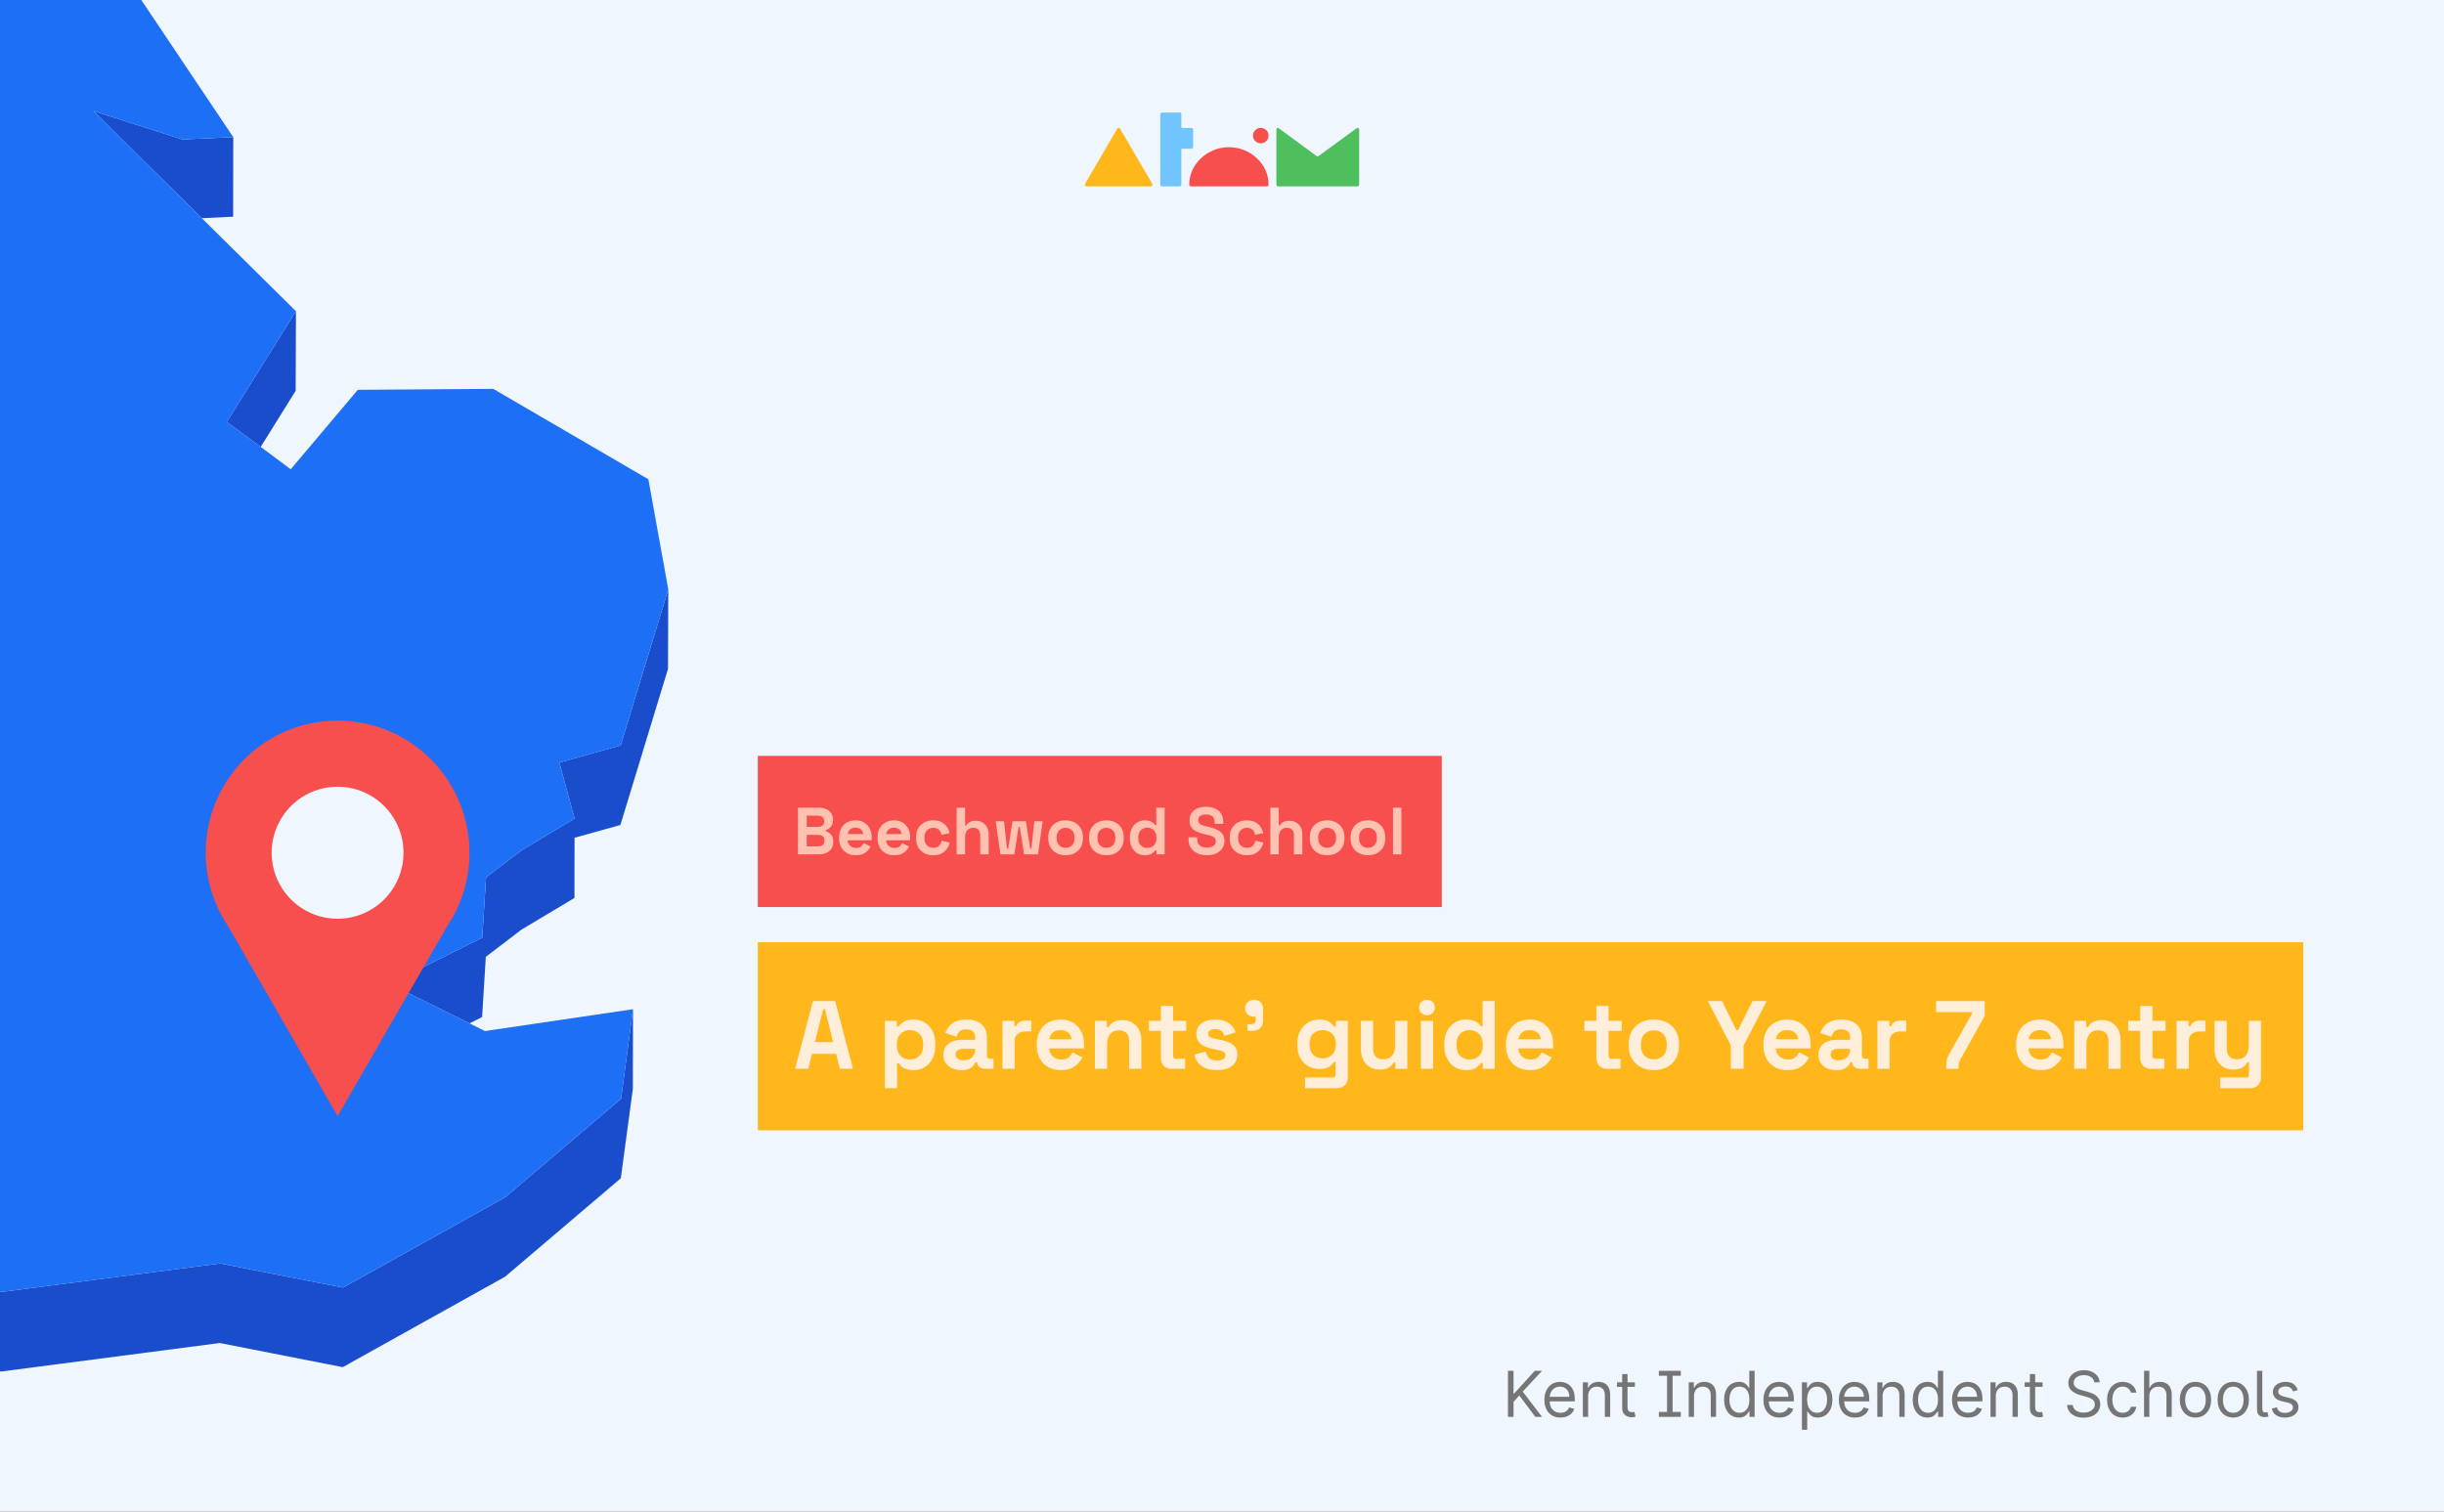 <?xml version="1.0" encoding="utf-8"?>
<svg xmlns="http://www.w3.org/2000/svg" fill="none" height="860" viewBox="0 0 1390 860" width="1390">
<rect x="0" y="0" width="1390" height="860" fill="#333333" stroke="none"/>
<g clip-path="url(#clip0_1325_1630)">
<path d="M1390 0H0V860H1390V0Z" fill="#F0F6FE"/>
<path d="M114.794 124.127L132.583 123.268L132.661 78.004L103.792 79.33L53.156 63.176L103.714 113.201L114.794 124.127Z" fill="#194DCC"/>
<path d="M148.263 254.223L168.159 222.303L168.315 177.039L128.992 240.019L148.263 254.223Z" fill="#194DCC"/>
<path d="M352.999 424.044L318.123 433.8L326.783 465.641L296.823 483.591L276.459 499.043L274.274 533.382L221.531 559.682L267.018 582.159L274.196 578.569L276.303 544.308L296.667 528.777L326.705 510.828L326.783 476.567L352.843 469.309L379.917 380.497L380.072 335.232L352.999 424.044Z" fill="#194DCC"/>
<path d="M287.378 681.04L195.078 732.47L125.17 718.734L1.27 734.889L-44.451 736.372L-102.109 754.556L-118.806 783.041L-187.309 795.294L-212.667 777.734L-340.233 784.446L-353.107 841.339L-396.175 871.151L-528.735 857.806L-577.889 887.774L-586.082 917.351L-601.53 938.741L-625.873 909.311L-677.524 916.811L-677.68 961.991L-625.951 954.581L-601.686 984.001L-586.238 962.621L-577.967 932.961L-528.813 903.071L-396.331 916.421L-353.185 886.604L-340.389 829.711L-212.823 822.999L-187.387 840.559L-118.884 828.306L-102.187 799.821L-44.607 781.637L1.114 780.154L125.014 763.999L194.922 777.734L287.222 726.304L353.073 670.27L359.939 619.386L360.017 574.121L353.229 625.005L287.378 681.04Z" fill="#194DCC"/>
<path d="M274.269 533.382L276.454 499.043L296.818 483.591L326.778 465.641L318.118 433.8L352.994 424.044L380.068 335.232L368.754 272.642L280.511 221.212L203.503 221.758L165.35 266.945L148.263 254.224L128.992 240.02L168.315 177.04L114.792 124.127L103.712 113.201L53.154 63.176L103.791 79.33L132.659 78.004L3.766 -114.215L-63.88 -137.004L-122.708 -300.893L-126.688 -344.675L-264.709 -456.042L-289.754 -448.159L-321.509 -438.17L-337.972 -433.019L-368.089 -443.477L-321.431 -480.469L-256.595 -506.847L-283.825 -531.197L-302.628 -547.898L-202.603 -698.754L-194.489 -743.707L-163.436 -779.372L-222.733 -832.207L-385.176 -824.013L-429.024 -801.848L-475.213 -778.514L-423.953 -854.449L-428.634 -857.961L-454.225 -876.769L-340.703 -993.287L-344.448 -1014.59L-336.178 -1043L-378.31 -1042.69L-511.572 -992.194L-523.821 -1024.04L-548.866 -991.96L-563.535 -1029.66L-583.977 -1023.65L-622.832 -892.144L-594.9 -856.868L-622.91 -856.712L-651.466 -856.478L-674.795 -745.268L-651.7 -714.675L-657.318 -676.746L-663.169 -637.725L-726.679 -603.074L-720.282 -547.586L-724.651 -538.845L-744 -500.136L-722.31 -491.941L-606.291 -594.411L-601.375 -579.037L-606.369 -570.998L-635.939 -523.08L-654.899 -492.41L-647.409 -453.466L-650.998 -425.917L-669.099 -284.27L-648.657 -284.426L-621.739 -395.715L-608.554 -401.724L-573.522 -379.482L-521.247 -317.204L-538.333 -292.152L-568.918 -247.122L-575.784 -195.067L-598.723 -194.911L-556.591 -124.283L-544.029 -131.385L-539.504 -169.313L-489.882 -131.775L-456.41 -161.587L-387.906 -180.942L-324.318 -204.979L-360.442 -146.135L-386.19 -104.148L-352.016 -40.543L-333.759 -7.531L-285.541 2.771L-310.508 41.948L-309.962 119.912L-298.961 147.071L-310.118 152.3L-310.196 152.378L-319.325 156.671L-311.991 181.41L-319.403 180.942L-395.084 176.103L-445.487 196.55L-492.69 156.593L-524.992 179.303L-471.78 225.036L-496.67 248.995L-538.724 289.343L-506.266 296.211L-447.359 267.413L-426.293 351.231L-435.188 361.532L-505.252 442.775L-613.079 492.02L-587.644 520.115L-606.837 535.645L-600.751 545.089L-570.479 563.819L-529.673 552.893L-478.022 531.275L-389.779 579.115L-333.057 611.815L-223.903 548.522L-280.001 617.356L-282.03 627.423L-287.023 652.943L-326.347 653.177H-333.135L-339.845 653.256L-362.783 653.412L-465.07 668.24L-479.192 708.588L-536.461 779.919L-587.8 840.558L-657.318 884.73L-677.525 916.81L-625.875 909.31L-601.532 938.74L-586.083 917.35L-577.891 887.773L-528.737 857.805L-396.177 871.151L-353.108 841.338L-340.235 784.445L-212.668 777.734L-187.311 795.293L-118.807 783.04L-102.11 754.555L-44.452 736.371L1.269 734.888L125.169 718.733L195.077 732.469L287.377 681.039L353.228 625.004L360.016 574.12L275.83 586.529L267.013 582.159L221.526 559.682L274.269 533.382Z" fill="#1D6FF5"/>
<path d="M267.003 485.114C267.017 473.37 264.28 461.787 259.013 451.294C253.746 440.801 246.095 431.691 236.675 424.695C227.255 417.699 216.328 413.013 204.772 411.013C193.215 409.012 181.352 409.753 170.133 413.176C158.915 416.598 148.654 422.608 140.174 430.721C131.695 438.834 125.234 448.825 121.309 459.892C117.385 470.959 116.106 482.793 117.576 494.445C119.046 506.096 123.224 517.24 129.774 526.982L160.903 580.953L192.013 634.943L223.142 580.953L254.233 527.058C262.582 514.67 267.03 500.06 267.003 485.114Z" fill="#F74E4E"/>
<path d="M191.995 522.643C212.703 522.643 229.491 505.832 229.491 485.095C229.491 464.358 212.703 447.548 191.995 447.548C171.287 447.548 154.5 464.358 154.5 485.095C154.5 505.832 171.287 522.643 191.995 522.643Z" fill="#F0F6FE"/>
<path d="M721.495 105.047C721.49 105.304 721.382 105.548 721.195 105.726C721.008 105.904 720.757 106.003 720.497 106H677.363C677.101 106 676.85 105.897 676.664 105.715C676.479 105.532 676.375 105.284 676.375 105.026C676.375 93.249 686.797 83.731 698.935 83.731C711.073 83.731 721.495 93.196 721.495 104.972V105.047Z" fill="#F74E4E"/>
<path d="M717.042 81.515C719.494 81.515 721.482 79.555 721.482 77.136C721.482 74.718 719.494 72.758 717.042 72.758C714.59 72.758 712.602 74.718 712.602 77.136C712.602 79.555 714.59 81.515 717.042 81.515Z" fill="#F74E4E"/>
<path d="M655.454 105.015C655.454 105.276 655.349 105.527 655.162 105.712C654.975 105.896 654.721 106 654.456 106H617.999C617.734 106 617.48 105.896 617.293 105.712C617.105 105.527 617 105.276 617 105.015C617.007 104.821 617.067 104.632 617.174 104.469L635.391 73.197C635.488 73.066 635.613 72.959 635.758 72.882C635.903 72.806 636.063 72.764 636.227 72.758C636.391 72.759 636.551 72.799 636.695 72.876C636.839 72.952 636.962 73.062 637.052 73.197L655.281 104.469C655.393 104.63 655.453 104.82 655.454 105.015Z" fill="#FFB71B"/>
<path d="M772.091 72.758C771.909 72.759 771.734 72.819 771.591 72.929L749.878 88.795C749.731 88.904 749.551 88.961 749.367 88.956C749.204 88.959 749.044 88.91 748.911 88.817H748.846L727.317 72.982C727.178 72.882 727.012 72.826 726.84 72.822C726.588 72.836 726.352 72.947 726.184 73.131C726.015 73.316 725.927 73.559 725.939 73.807V105.026C725.933 105.148 725.951 105.27 725.994 105.386C726.036 105.501 726.101 105.607 726.184 105.697C726.268 105.788 726.369 105.861 726.481 105.913C726.594 105.965 726.716 105.995 726.84 106H772.091C772.342 105.989 772.579 105.88 772.75 105.698C772.92 105.515 773.011 105.274 773.002 105.026V73.743C773.011 73.493 772.921 73.251 772.75 73.067C772.58 72.882 772.343 72.772 772.091 72.758Z" fill="#4FBF5E"/>
<path d="M677.594 72.811H672.372C672.241 72.808 672.117 72.755 672.026 72.663C671.934 72.571 671.883 72.448 671.883 72.319V64.985C671.883 64.855 671.857 64.726 671.806 64.606C671.755 64.486 671.681 64.376 671.587 64.285C671.493 64.193 671.382 64.121 671.259 64.072C671.137 64.023 671.006 63.999 670.874 64H660.896C660.631 64 660.377 64.104 660.19 64.289C660.003 64.473 659.898 64.724 659.898 64.985V105.026C659.9 105.285 660.007 105.533 660.194 105.715C660.381 105.898 660.633 106 660.896 106H670.874C671.137 106 671.389 105.898 671.576 105.715C671.763 105.533 671.87 105.285 671.872 105.026V85.112C671.871 85.048 671.883 84.985 671.907 84.925C671.93 84.865 671.966 84.811 672.012 84.765C672.057 84.719 672.112 84.683 672.172 84.658C672.232 84.633 672.296 84.62 672.361 84.62H677.594C677.859 84.62 678.113 84.516 678.3 84.332C678.488 84.147 678.593 83.896 678.593 83.635V73.796C678.593 73.535 678.488 73.284 678.3 73.1C678.113 72.915 677.859 72.811 677.594 72.811Z" fill="#71C5FF"/>
<path d="M857.635 806V779.818H860.806V792.807H861.113L872.874 779.818H877.016L866.022 791.631L877.016 806H873.181L864.078 793.83L860.806 797.511V806H857.635ZM887.502 806.409C885.61 806.409 883.978 805.991 882.606 805.156C881.242 804.312 880.19 803.136 879.448 801.628C878.715 800.111 878.349 798.347 878.349 796.335C878.349 794.324 878.715 792.551 879.448 791.017C880.19 789.474 881.221 788.273 882.542 787.412C883.871 786.543 885.423 786.108 887.195 786.108C888.218 786.108 889.228 786.278 890.225 786.619C891.222 786.96 892.13 787.514 892.948 788.281C893.766 789.04 894.418 790.045 894.904 791.298C895.39 792.551 895.633 794.094 895.633 795.926V797.205H880.496V794.597H892.565C892.565 793.489 892.343 792.5 891.9 791.631C891.465 790.761 890.843 790.075 890.033 789.572C889.232 789.07 888.286 788.818 887.195 788.818C885.994 788.818 884.954 789.116 884.076 789.713C883.207 790.301 882.538 791.068 882.069 792.014C881.6 792.96 881.366 793.974 881.366 795.057V796.795C881.366 798.278 881.621 799.536 882.133 800.567C882.653 801.589 883.373 802.369 884.293 802.906C885.214 803.435 886.283 803.699 887.502 803.699C888.295 803.699 889.011 803.588 889.65 803.366C890.298 803.136 890.856 802.795 891.325 802.344C891.793 801.884 892.156 801.312 892.411 800.631L895.326 801.449C895.019 802.438 894.504 803.307 893.779 804.057C893.055 804.798 892.16 805.378 891.094 805.795C890.029 806.205 888.832 806.409 887.502 806.409ZM903.239 794.188V806H900.222V786.364H903.137V789.432H903.393C903.853 788.435 904.552 787.634 905.489 787.028C906.427 786.415 907.637 786.108 909.12 786.108C910.45 786.108 911.613 786.381 912.61 786.926C913.607 787.463 914.383 788.281 914.937 789.381C915.491 790.472 915.768 791.852 915.768 793.523V806H912.751V793.727C912.751 792.185 912.35 790.983 911.549 790.122C910.748 789.253 909.648 788.818 908.251 788.818C907.288 788.818 906.427 789.027 905.668 789.445C904.918 789.862 904.326 790.472 903.891 791.273C903.457 792.074 903.239 793.045 903.239 794.188ZM929.821 786.364V788.92H919.645V786.364H929.821ZM922.61 781.659H925.627V800.375C925.627 801.227 925.751 801.866 925.998 802.293C926.254 802.71 926.578 802.991 926.97 803.136C927.37 803.273 927.792 803.341 928.235 803.341C928.568 803.341 928.841 803.324 929.054 803.29C929.267 803.247 929.437 803.213 929.565 803.188L930.179 805.898C929.974 805.974 929.689 806.051 929.322 806.128C928.956 806.213 928.491 806.256 927.929 806.256C927.076 806.256 926.241 806.072 925.423 805.706C924.613 805.339 923.94 804.781 923.403 804.031C922.875 803.281 922.61 802.335 922.61 801.193V781.659ZM943.461 782.631V779.818H955.939V782.631H943.461ZM943.461 806V803.188H955.939V806H943.461ZM951.285 779.818V806H948.115V779.818H951.285ZM963.462 794.188V806H960.445V786.364H963.36V789.432H963.615C964.076 788.435 964.775 787.634 965.712 787.028C966.65 786.415 967.86 786.108 969.343 786.108C970.672 786.108 971.836 786.381 972.833 786.926C973.83 787.463 974.605 788.281 975.159 789.381C975.713 790.472 975.99 791.852 975.99 793.523V806H972.973V793.727C972.973 792.185 972.573 790.983 971.772 790.122C970.971 789.253 969.871 788.818 968.473 788.818C967.51 788.818 966.65 789.027 965.891 789.445C965.141 789.862 964.549 790.472 964.114 791.273C963.679 792.074 963.462 793.045 963.462 794.188ZM988.918 806.409C987.282 806.409 985.837 805.996 984.585 805.169C983.332 804.334 982.352 803.158 981.644 801.641C980.937 800.115 980.583 798.312 980.583 796.233C980.583 794.17 980.937 792.381 981.644 790.864C982.352 789.347 983.336 788.175 984.597 787.348C985.859 786.521 987.316 786.108 988.969 786.108C990.248 786.108 991.258 786.321 991.999 786.747C992.749 787.165 993.32 787.642 993.712 788.179C994.113 788.707 994.424 789.142 994.646 789.483H994.901V779.818H997.918V806H995.004V802.983H994.646C994.424 803.341 994.109 803.793 993.7 804.338C993.29 804.875 992.707 805.357 991.948 805.783C991.19 806.2 990.18 806.409 988.918 806.409ZM989.327 803.699C990.538 803.699 991.56 803.384 992.396 802.753C993.231 802.114 993.866 801.232 994.3 800.107C994.735 798.973 994.952 797.665 994.952 796.182C994.952 794.716 994.739 793.433 994.313 792.334C993.887 791.226 993.256 790.365 992.421 789.751C991.586 789.129 990.555 788.818 989.327 788.818C988.049 788.818 986.984 789.146 986.131 789.803C985.288 790.45 984.653 791.332 984.227 792.449C983.809 793.557 983.6 794.801 983.6 796.182C983.6 797.58 983.813 798.849 984.239 799.991C984.674 801.125 985.313 802.028 986.157 802.702C987.009 803.366 988.066 803.699 989.327 803.699ZM1012.1 806.409C1010.2 806.409 1008.57 805.991 1007.2 805.156C1005.84 804.312 1004.78 803.136 1004.04 801.628C1003.31 800.111 1002.94 798.347 1002.94 796.335C1002.94 794.324 1003.31 792.551 1004.04 791.017C1004.78 789.474 1005.81 788.273 1007.14 787.412C1008.47 786.543 1010.02 786.108 1011.79 786.108C1012.81 786.108 1013.82 786.278 1014.82 786.619C1015.82 786.96 1016.72 787.514 1017.54 788.281C1018.36 789.04 1019.01 790.045 1019.5 791.298C1019.98 792.551 1020.23 794.094 1020.23 795.926V797.205H1005.09V794.597H1017.16C1017.16 793.489 1016.94 792.5 1016.49 791.631C1016.06 790.761 1015.44 790.075 1014.63 789.572C1013.83 789.07 1012.88 788.818 1011.79 788.818C1010.59 788.818 1009.55 789.116 1008.67 789.713C1007.8 790.301 1007.13 791.068 1006.66 792.014C1006.19 792.96 1005.96 793.974 1005.96 795.057V796.795C1005.96 798.278 1006.22 799.536 1006.73 800.567C1007.25 801.589 1007.97 802.369 1008.89 802.906C1009.81 803.435 1010.88 803.699 1012.1 803.699C1012.89 803.699 1013.6 803.588 1014.24 803.366C1014.89 803.136 1015.45 802.795 1015.92 802.344C1016.39 801.884 1016.75 801.312 1017 800.631L1019.92 801.449C1019.61 802.438 1019.1 803.307 1018.37 804.057C1017.65 804.798 1016.75 805.378 1015.69 805.795C1014.62 806.205 1013.43 806.409 1012.1 806.409ZM1024.82 813.364V786.364H1027.73V789.483H1028.09C1028.31 789.142 1028.62 788.707 1029.01 788.179C1029.41 787.642 1029.98 787.165 1030.72 786.747C1031.47 786.321 1032.49 786.108 1033.76 786.108C1035.42 786.108 1036.88 786.521 1038.14 787.348C1039.4 788.175 1040.38 789.347 1041.09 790.864C1041.8 792.381 1042.15 794.17 1042.15 796.233C1042.15 798.312 1041.8 800.115 1041.09 801.641C1040.38 803.158 1039.4 804.334 1038.15 805.169C1036.9 805.996 1035.45 806.409 1033.82 806.409C1032.55 806.409 1031.54 806.2 1030.79 805.783C1030.03 805.357 1029.44 804.875 1029.03 804.338C1028.63 803.793 1028.31 803.341 1028.09 802.983H1027.83V813.364H1024.82ZM1027.78 796.182C1027.78 797.665 1028 798.973 1028.43 800.107C1028.87 801.232 1029.5 802.114 1030.34 802.753C1031.17 803.384 1032.2 803.699 1033.41 803.699C1034.67 803.699 1035.72 803.366 1036.56 802.702C1037.42 802.028 1038.06 801.125 1038.48 799.991C1038.92 798.849 1039.13 797.58 1039.13 796.182C1039.13 794.801 1038.92 793.557 1038.5 792.449C1038.08 791.332 1037.44 790.45 1036.59 789.803C1035.75 789.146 1034.69 788.818 1033.41 788.818C1032.18 788.818 1031.15 789.129 1030.31 789.751C1029.48 790.365 1028.85 791.226 1028.42 792.334C1028 793.433 1027.78 794.716 1027.78 796.182ZM1054.99 806.409C1053.09 806.409 1051.46 805.991 1050.09 805.156C1048.73 804.312 1047.67 803.136 1046.93 801.628C1046.2 800.111 1045.83 798.347 1045.83 796.335C1045.83 794.324 1046.2 792.551 1046.93 791.017C1047.67 789.474 1048.71 788.273 1050.03 787.412C1051.36 786.543 1052.91 786.108 1054.68 786.108C1055.7 786.108 1056.71 786.278 1057.71 786.619C1058.71 786.96 1059.61 787.514 1060.43 788.281C1061.25 789.04 1061.9 790.045 1062.39 791.298C1062.87 792.551 1063.12 794.094 1063.12 795.926V797.205H1047.98V794.597H1060.05C1060.05 793.489 1059.83 792.5 1059.38 791.631C1058.95 790.761 1058.33 790.075 1057.52 789.572C1056.72 789.07 1055.77 788.818 1054.68 788.818C1053.48 788.818 1052.44 789.116 1051.56 789.713C1050.69 790.301 1050.02 791.068 1049.55 792.014C1049.08 792.96 1048.85 793.974 1048.85 795.057V796.795C1048.85 798.278 1049.11 799.536 1049.62 800.567C1050.14 801.589 1050.86 802.369 1051.78 802.906C1052.7 803.435 1053.77 803.699 1054.99 803.699C1055.78 803.699 1056.5 803.588 1057.13 803.366C1057.78 803.136 1058.34 802.795 1058.81 802.344C1059.28 801.884 1059.64 801.312 1059.9 800.631L1062.81 801.449C1062.5 802.438 1061.99 803.307 1061.26 804.057C1060.54 804.798 1059.64 805.378 1058.58 805.795C1057.51 806.205 1056.32 806.409 1054.99 806.409ZM1070.72 794.188V806H1067.71V786.364H1070.62V789.432H1070.88C1071.34 788.435 1072.04 787.634 1072.97 787.028C1073.91 786.415 1075.12 786.108 1076.6 786.108C1077.93 786.108 1079.1 786.381 1080.09 786.926C1081.09 787.463 1081.87 788.281 1082.42 789.381C1082.98 790.472 1083.25 791.852 1083.25 793.523V806H1080.24V793.727C1080.24 792.185 1079.83 790.983 1079.03 790.122C1078.23 789.253 1077.13 788.818 1075.74 788.818C1074.77 788.818 1073.91 789.027 1073.15 789.445C1072.4 789.862 1071.81 790.472 1071.38 791.273C1070.94 792.074 1070.72 793.045 1070.72 794.188ZM1096.18 806.409C1094.54 806.409 1093.1 805.996 1091.85 805.169C1090.59 804.334 1089.61 803.158 1088.91 801.641C1088.2 800.115 1087.84 798.312 1087.84 796.233C1087.84 794.17 1088.2 792.381 1088.91 790.864C1089.61 789.347 1090.6 788.175 1091.86 787.348C1093.12 786.521 1094.58 786.108 1096.23 786.108C1097.51 786.108 1098.52 786.321 1099.26 786.747C1100.01 787.165 1100.58 787.642 1100.97 788.179C1101.37 788.707 1101.69 789.142 1101.91 789.483H1102.16V779.818H1105.18V806H1102.27V802.983H1101.91C1101.69 803.341 1101.37 803.793 1100.96 804.338C1100.55 804.875 1099.97 805.357 1099.21 805.783C1098.45 806.2 1097.44 806.409 1096.18 806.409ZM1096.59 803.699C1097.8 803.699 1098.82 803.384 1099.66 802.753C1100.49 802.114 1101.13 801.232 1101.56 800.107C1102 798.973 1102.21 797.665 1102.21 796.182C1102.21 794.716 1102 793.433 1101.57 792.334C1101.15 791.226 1100.52 790.365 1099.68 789.751C1098.85 789.129 1097.82 788.818 1096.59 788.818C1095.31 788.818 1094.25 789.146 1093.39 789.803C1092.55 790.45 1091.91 791.332 1091.49 792.449C1091.07 793.557 1090.86 794.801 1090.86 796.182C1090.86 797.58 1091.07 798.849 1091.5 799.991C1091.94 801.125 1092.57 802.028 1093.42 802.702C1094.27 803.366 1095.33 803.699 1096.59 803.699ZM1119.36 806.409C1117.47 806.409 1115.83 805.991 1114.46 805.156C1113.1 804.312 1112.05 803.136 1111.3 801.628C1110.57 800.111 1110.2 798.347 1110.2 796.335C1110.2 794.324 1110.57 792.551 1111.3 791.017C1112.05 789.474 1113.08 788.273 1114.4 787.412C1115.73 786.543 1117.28 786.108 1119.05 786.108C1120.07 786.108 1121.08 786.278 1122.08 786.619C1123.08 786.96 1123.99 787.514 1124.8 788.281C1125.62 789.04 1126.27 790.045 1126.76 791.298C1127.25 792.551 1127.49 794.094 1127.49 795.926V797.205H1112.35V794.597H1124.42C1124.42 793.489 1124.2 792.5 1123.76 791.631C1123.32 790.761 1122.7 790.075 1121.89 789.572C1121.09 789.07 1120.14 788.818 1119.05 788.818C1117.85 788.818 1116.81 789.116 1115.93 789.713C1115.06 790.301 1114.39 791.068 1113.92 792.014C1113.46 792.96 1113.22 793.974 1113.22 795.057V796.795C1113.22 798.278 1113.48 799.536 1113.99 800.567C1114.51 801.589 1115.23 802.369 1116.15 802.906C1117.07 803.435 1118.14 803.699 1119.36 803.699C1120.15 803.699 1120.87 803.588 1121.51 803.366C1122.15 803.136 1122.71 802.795 1123.18 802.344C1123.65 801.884 1124.01 801.312 1124.27 800.631L1127.18 801.449C1126.87 802.438 1126.36 803.307 1125.63 804.057C1124.91 804.798 1124.02 805.378 1122.95 805.795C1121.88 806.205 1120.69 806.409 1119.36 806.409ZM1135.09 794.188V806H1132.08V786.364H1134.99V789.432H1135.25C1135.71 788.435 1136.41 787.634 1137.34 787.028C1138.28 786.415 1139.49 786.108 1140.98 786.108C1142.31 786.108 1143.47 786.381 1144.47 786.926C1145.46 787.463 1146.24 788.281 1146.79 789.381C1147.35 790.472 1147.62 791.852 1147.62 793.523V806H1144.61V793.727C1144.61 792.185 1144.21 790.983 1143.4 790.122C1142.6 789.253 1141.5 788.818 1140.11 788.818C1139.14 788.818 1138.28 789.027 1137.52 789.445C1136.77 789.862 1136.18 790.472 1135.75 791.273C1135.31 792.074 1135.09 793.045 1135.09 794.188ZM1161.68 786.364V788.92H1151.5V786.364H1161.68ZM1154.47 781.659H1157.48V800.375C1157.48 801.227 1157.61 801.866 1157.85 802.293C1158.11 802.71 1158.43 802.991 1158.83 803.136C1159.23 803.273 1159.65 803.341 1160.09 803.341C1160.42 803.341 1160.7 803.324 1160.91 803.29C1161.12 803.247 1161.29 803.213 1161.42 803.188L1162.03 805.898C1161.83 805.974 1161.54 806.051 1161.18 806.128C1160.81 806.213 1160.35 806.256 1159.78 806.256C1158.93 806.256 1158.1 806.072 1157.28 805.706C1156.47 805.339 1155.8 804.781 1155.26 804.031C1154.73 803.281 1154.47 802.335 1154.47 801.193V781.659ZM1191.07 786.364C1190.91 785.068 1190.29 784.062 1189.2 783.347C1188.11 782.631 1186.77 782.273 1185.19 782.273C1184.03 782.273 1183.01 782.46 1182.14 782.835C1181.28 783.21 1180.61 783.726 1180.12 784.382C1179.65 785.038 1179.41 785.784 1179.41 786.619C1179.41 787.318 1179.57 787.919 1179.91 788.422C1180.25 788.916 1180.68 789.33 1181.21 789.662C1181.74 789.986 1182.29 790.254 1182.87 790.467C1183.45 790.672 1183.98 790.838 1184.47 790.966L1187.13 791.682C1187.81 791.861 1188.57 792.108 1189.4 792.423C1190.25 792.739 1191.05 793.169 1191.82 793.714C1192.6 794.251 1193.24 794.942 1193.74 795.786C1194.24 796.629 1194.49 797.665 1194.49 798.892C1194.49 800.307 1194.12 801.585 1193.38 802.727C1192.65 803.869 1191.57 804.777 1190.16 805.45C1188.75 806.124 1187.04 806.46 1185.03 806.46C1183.16 806.46 1181.53 806.158 1180.16 805.553C1178.8 804.947 1177.72 804.104 1176.94 803.021C1176.16 801.939 1175.73 800.682 1175.62 799.25H1178.9C1178.98 800.239 1179.31 801.057 1179.89 801.705C1180.48 802.344 1181.22 802.821 1182.12 803.136C1183.02 803.443 1183.99 803.597 1185.03 803.597C1186.24 803.597 1187.33 803.401 1188.29 803.009C1189.26 802.608 1190.02 802.054 1190.58 801.347C1191.14 800.631 1191.42 799.795 1191.42 798.841C1191.42 797.972 1191.18 797.264 1190.7 796.719C1190.21 796.173 1189.57 795.73 1188.78 795.389C1187.99 795.048 1187.13 794.75 1186.21 794.494L1182.99 793.574C1180.94 792.986 1179.32 792.146 1178.13 791.055C1176.94 789.964 1176.34 788.537 1176.34 786.773C1176.34 785.307 1176.74 784.028 1177.53 782.938C1178.33 781.838 1179.4 780.986 1180.75 780.381C1182.11 779.767 1183.62 779.46 1185.29 779.46C1186.98 779.46 1188.48 779.763 1189.79 780.368C1191.1 780.964 1192.14 781.783 1192.91 782.822C1193.68 783.862 1194.09 785.043 1194.13 786.364H1191.07ZM1207.27 806.409C1205.43 806.409 1203.85 805.974 1202.52 805.105C1201.19 804.236 1200.17 803.038 1199.45 801.513C1198.73 799.987 1198.38 798.244 1198.38 796.284C1198.38 794.29 1198.74 792.53 1199.48 791.004C1200.22 789.47 1201.25 788.273 1202.57 787.412C1203.9 786.543 1205.45 786.108 1207.22 786.108C1208.6 786.108 1209.85 786.364 1210.96 786.875C1212.06 787.386 1212.97 788.102 1213.68 789.023C1214.39 789.943 1214.82 791.017 1215 792.244H1211.98C1211.75 791.349 1211.24 790.557 1210.44 789.866C1209.66 789.168 1208.6 788.818 1207.27 788.818C1206.1 788.818 1205.07 789.125 1204.18 789.739C1203.3 790.344 1202.62 791.2 1202.12 792.308C1201.64 793.408 1201.39 794.699 1201.39 796.182C1201.39 797.699 1201.63 799.02 1202.11 800.145C1202.59 801.27 1203.28 802.143 1204.15 802.766C1205.04 803.388 1206.08 803.699 1207.27 803.699C1208.06 803.699 1208.77 803.562 1209.41 803.29C1210.05 803.017 1210.59 802.625 1211.03 802.114C1211.48 801.602 1211.79 800.989 1211.98 800.273H1215C1214.82 801.432 1214.4 802.476 1213.73 803.405C1213.06 804.325 1212.18 805.058 1211.08 805.604C1209.99 806.141 1208.72 806.409 1207.27 806.409ZM1222.42 794.188V806H1219.41V779.818H1222.42V789.432H1222.68C1223.14 788.418 1223.83 787.612 1224.75 787.016C1225.68 786.411 1226.91 786.108 1228.46 786.108C1229.8 786.108 1230.97 786.376 1231.97 786.913C1232.98 787.442 1233.76 788.256 1234.31 789.355C1234.87 790.446 1235.16 791.835 1235.16 793.523V806H1232.14V793.727C1232.14 792.168 1231.73 790.962 1230.92 790.109C1230.12 789.249 1229.01 788.818 1227.59 788.818C1226.6 788.818 1225.71 789.027 1224.93 789.445C1224.15 789.862 1223.54 790.472 1223.09 791.273C1222.64 792.074 1222.42 793.045 1222.42 794.188ZM1248.65 806.409C1246.88 806.409 1245.32 805.987 1243.99 805.143C1242.66 804.3 1241.62 803.119 1240.87 801.602C1240.13 800.085 1239.75 798.312 1239.75 796.284C1239.75 794.239 1240.13 792.453 1240.87 790.928C1241.62 789.402 1242.66 788.217 1243.99 787.374C1245.32 786.53 1246.88 786.108 1248.65 786.108C1250.43 786.108 1251.98 786.53 1253.31 787.374C1254.64 788.217 1255.68 789.402 1256.43 790.928C1257.18 792.453 1257.55 794.239 1257.55 796.284C1257.55 798.312 1257.18 800.085 1256.43 801.602C1255.68 803.119 1254.64 804.3 1253.31 805.143C1251.98 805.987 1250.43 806.409 1248.65 806.409ZM1248.65 803.699C1250 803.699 1251.11 803.354 1251.98 802.663C1252.85 801.973 1253.49 801.065 1253.91 799.94C1254.32 798.815 1254.53 797.597 1254.53 796.284C1254.53 794.972 1254.32 793.749 1253.91 792.615C1253.49 791.482 1252.85 790.565 1251.98 789.866C1251.11 789.168 1250 788.818 1248.65 788.818C1247.31 788.818 1246.2 789.168 1245.33 789.866C1244.46 790.565 1243.82 791.482 1243.4 792.615C1242.98 793.749 1242.77 794.972 1242.77 796.284C1242.77 797.597 1242.98 798.815 1243.4 799.94C1243.82 801.065 1244.46 801.973 1245.33 802.663C1246.2 803.354 1247.31 803.699 1248.65 803.699ZM1270.13 806.409C1268.36 806.409 1266.81 805.987 1265.47 805.143C1264.14 804.3 1263.1 803.119 1262.35 801.602C1261.61 800.085 1261.24 798.312 1261.24 796.284C1261.24 794.239 1261.61 792.453 1262.35 790.928C1263.1 789.402 1264.14 788.217 1265.47 787.374C1266.81 786.53 1268.36 786.108 1270.13 786.108C1271.91 786.108 1273.46 786.53 1274.79 787.374C1276.12 788.217 1277.16 789.402 1277.91 790.928C1278.66 792.453 1279.03 794.239 1279.03 796.284C1279.03 798.312 1278.66 800.085 1277.91 801.602C1277.16 803.119 1276.12 804.3 1274.79 805.143C1273.46 805.987 1271.91 806.409 1270.13 806.409ZM1270.13 803.699C1271.48 803.699 1272.59 803.354 1273.46 802.663C1274.33 801.973 1274.97 801.065 1275.39 799.94C1275.81 798.815 1276.01 797.597 1276.01 796.284C1276.01 794.972 1275.81 793.749 1275.39 792.615C1274.97 791.482 1274.33 790.565 1273.46 789.866C1272.59 789.168 1271.48 788.818 1270.13 788.818C1268.79 788.818 1267.68 789.168 1266.81 789.866C1265.94 790.565 1265.3 791.482 1264.88 792.615C1264.46 793.749 1264.25 794.972 1264.25 796.284C1264.25 797.597 1264.46 798.815 1264.88 799.94C1265.3 801.065 1265.94 801.973 1266.81 802.663C1267.68 803.354 1268.79 803.699 1270.13 803.699ZM1283.64 779.818H1286.65V800.886C1286.65 801.841 1286.76 802.51 1286.97 802.893C1287.19 803.277 1287.63 803.46 1288.29 803.443C1288.65 803.426 1288.91 803.401 1289.08 803.366C1289.26 803.324 1289.42 803.281 1289.57 803.239L1290.18 805.847C1289.92 805.923 1289.59 805.991 1289.18 806.051C1288.78 806.119 1288.37 806.153 1287.93 806.153C1286.5 806.153 1285.43 805.761 1284.71 804.977C1283.99 804.193 1283.64 803.102 1283.64 801.705V779.818ZM1306.86 790.761L1304.15 791.528C1303.98 791.077 1303.73 790.638 1303.4 790.212C1303.07 789.777 1302.63 789.419 1302.07 789.138C1301.51 788.857 1300.79 788.716 1299.91 788.716C1298.71 788.716 1297.7 788.993 1296.9 789.547C1296.11 790.092 1295.71 790.787 1295.71 791.631C1295.71 792.381 1295.99 792.973 1296.53 793.408C1297.08 793.842 1297.93 794.205 1299.09 794.494L1302 795.21C1303.76 795.636 1305.07 796.288 1305.93 797.166C1306.79 798.036 1307.22 799.156 1307.22 800.528C1307.22 801.653 1306.9 802.659 1306.25 803.545C1305.61 804.432 1304.71 805.131 1303.56 805.642C1302.41 806.153 1301.07 806.409 1299.55 806.409C1297.55 806.409 1295.89 805.974 1294.58 805.105C1293.26 804.236 1292.43 802.966 1292.08 801.295L1294.95 800.58C1295.22 801.636 1295.74 802.429 1296.49 802.957C1297.26 803.486 1298.26 803.75 1299.5 803.75C1300.9 803.75 1302.02 803.452 1302.85 802.855C1303.68 802.25 1304.1 801.526 1304.1 800.682C1304.1 800 1303.86 799.429 1303.38 798.969C1302.91 798.5 1302.17 798.151 1301.19 797.92L1297.91 797.153C1296.11 796.727 1294.79 796.067 1293.95 795.172C1293.11 794.268 1292.7 793.139 1292.7 791.784C1292.7 790.676 1293.01 789.696 1293.63 788.844C1294.26 787.991 1295.12 787.322 1296.2 786.837C1297.29 786.351 1298.53 786.108 1299.91 786.108C1301.85 786.108 1303.38 786.534 1304.48 787.386C1305.6 788.239 1306.39 789.364 1306.86 790.761Z" fill="#757575"/>
<rect fill="#F74E4E" height="86" transform="translate(431 430)" width="389"/>
<path d="M453.824 486V459.47H465.725C467.342 459.47 468.744 459.748 469.932 460.304C471.145 460.834 472.079 461.605 472.736 462.616C473.419 463.601 473.76 464.789 473.76 466.178V466.557C473.76 467.77 473.532 468.768 473.077 469.551C472.623 470.309 472.079 470.903 471.448 471.333C470.841 471.737 470.26 472.028 469.704 472.204V472.887C470.26 473.038 470.867 473.329 471.524 473.758C472.18 474.163 472.736 474.756 473.191 475.54C473.671 476.323 473.911 477.346 473.911 478.609V478.988C473.911 480.454 473.57 481.717 472.888 482.778C472.206 483.814 471.258 484.61 470.045 485.166C468.858 485.722 467.468 486 465.876 486H453.824ZM458.827 481.452H465.27C466.357 481.452 467.228 481.187 467.885 480.656C468.567 480.125 468.908 479.367 468.908 478.382V478.003C468.908 477.018 468.58 476.26 467.923 475.729C467.266 475.198 466.382 474.933 465.27 474.933H458.827V481.452ZM458.827 470.385H465.194C466.23 470.385 467.077 470.12 467.734 469.589C468.416 469.059 468.757 468.326 468.757 467.391V467.012C468.757 466.052 468.428 465.319 467.771 464.814C467.115 464.283 466.255 464.018 465.194 464.018H458.827V470.385ZM486.71 486.531C484.84 486.531 483.185 486.139 481.745 485.356C480.33 484.547 479.218 483.423 478.41 481.983C477.627 480.517 477.235 478.799 477.235 476.828V476.373C477.235 474.403 477.627 472.697 478.41 471.257C479.193 469.791 480.292 468.667 481.707 467.884C483.122 467.075 484.764 466.671 486.634 466.671C488.479 466.671 490.083 467.088 491.447 467.922C492.812 468.73 493.873 469.867 494.631 471.333C495.389 472.773 495.768 474.453 495.768 476.373V478.003H482.086C482.137 479.292 482.617 480.34 483.526 481.149C484.436 481.957 485.548 482.362 486.861 482.362C488.201 482.362 489.186 482.071 489.818 481.49C490.449 480.909 490.929 480.264 491.258 479.557L495.162 481.604C494.808 482.261 494.29 482.981 493.608 483.764C492.951 484.522 492.066 485.179 490.955 485.735C489.843 486.265 488.428 486.531 486.71 486.531ZM482.124 474.44H490.917C490.816 473.354 490.374 472.482 489.59 471.825C488.832 471.168 487.834 470.84 486.596 470.84C485.308 470.84 484.284 471.168 483.526 471.825C482.768 472.482 482.301 473.354 482.124 474.44ZM508.584 486.531C506.714 486.531 505.059 486.139 503.619 485.356C502.204 484.547 501.092 483.423 500.284 481.983C499.5 480.517 499.109 478.799 499.109 476.828V476.373C499.109 474.403 499.5 472.697 500.284 471.257C501.067 469.791 502.166 468.667 503.581 467.884C504.996 467.075 506.638 466.671 508.508 466.671C510.352 466.671 511.957 467.088 513.321 467.922C514.686 468.73 515.747 469.867 516.505 471.333C517.263 472.773 517.642 474.453 517.642 476.373V478.003H503.96C504.011 479.292 504.491 480.34 505.4 481.149C506.31 481.957 507.422 482.362 508.735 482.362C510.075 482.362 511.06 482.071 511.692 481.49C512.323 480.909 512.803 480.264 513.132 479.557L517.036 481.604C516.682 482.261 516.164 482.981 515.482 483.764C514.825 484.522 513.94 485.179 512.829 485.735C511.717 486.265 510.302 486.531 508.584 486.531ZM503.998 474.44H512.791C512.69 473.354 512.247 472.482 511.464 471.825C510.706 471.168 509.708 470.84 508.47 470.84C507.182 470.84 506.158 471.168 505.4 471.825C504.642 472.482 504.175 473.354 503.998 474.44ZM530.723 486.531C528.904 486.531 527.249 486.152 525.758 485.394C524.293 484.636 523.13 483.536 522.271 482.096C521.412 480.656 520.983 478.913 520.983 476.866V476.335C520.983 474.289 521.412 472.545 522.271 471.105C523.13 469.665 524.293 468.566 525.758 467.808C527.249 467.05 528.904 466.671 530.723 466.671C532.517 466.671 534.058 466.987 535.347 467.618C536.635 468.25 537.671 469.122 538.455 470.234C539.263 471.32 539.794 472.558 540.046 473.948L535.423 474.933C535.322 474.175 535.094 473.493 534.74 472.887C534.387 472.28 533.881 471.8 533.224 471.446C532.593 471.093 531.797 470.916 530.837 470.916C529.877 470.916 529.005 471.131 528.222 471.56C527.464 471.964 526.857 472.583 526.402 473.417C525.973 474.226 525.758 475.224 525.758 476.411V476.79C525.758 477.978 525.973 478.988 526.402 479.822C526.857 480.631 527.464 481.25 528.222 481.679C529.005 482.084 529.877 482.286 530.837 482.286C532.277 482.286 533.363 481.919 534.096 481.187C534.854 480.429 535.334 479.443 535.536 478.23L540.16 479.33C539.832 480.669 539.263 481.894 538.455 483.006C537.671 484.092 536.635 484.951 535.347 485.583C534.058 486.215 532.517 486.531 530.723 486.531ZM544.099 486V459.47H548.875V469.513H549.557C549.759 469.109 550.075 468.705 550.504 468.301C550.934 467.896 551.503 467.568 552.21 467.315C552.943 467.037 553.865 466.898 554.977 466.898C556.442 466.898 557.718 467.239 558.805 467.922C559.916 468.579 560.775 469.501 561.382 470.688C561.988 471.851 562.291 473.215 562.291 474.782V486H557.516V475.161C557.516 473.746 557.162 472.684 556.455 471.977C555.773 471.27 554.787 470.916 553.499 470.916C552.033 470.916 550.896 471.408 550.088 472.394C549.279 473.354 548.875 474.706 548.875 476.449V486H544.099ZM568.97 486L566.317 467.202H571.054L572.722 482.778H573.404L575.83 467.202H583.485L585.911 482.778H586.593L588.261 467.202H592.998L590.345 486H582.424L579.999 470.423H579.316L576.891 486H568.97ZM606.045 486.531C604.175 486.531 602.495 486.152 601.004 485.394C599.513 484.636 598.338 483.536 597.479 482.096C596.62 480.656 596.191 478.925 596.191 476.904V476.298C596.191 474.276 596.62 472.545 597.479 471.105C598.338 469.665 599.513 468.566 601.004 467.808C602.495 467.05 604.175 466.671 606.045 466.671C607.914 466.671 609.595 467.05 611.085 467.808C612.576 468.566 613.751 469.665 614.61 471.105C615.469 472.545 615.899 474.276 615.899 476.298V476.904C615.899 478.925 615.469 480.656 614.61 482.096C613.751 483.536 612.576 484.636 611.085 485.394C609.595 486.152 607.914 486.531 606.045 486.531ZM606.045 482.286C607.51 482.286 608.723 481.818 609.683 480.883C610.643 479.923 611.123 478.559 611.123 476.79V476.411C611.123 474.643 610.643 473.291 609.683 472.356C608.748 471.396 607.535 470.916 606.045 470.916C604.579 470.916 603.366 471.396 602.406 472.356C601.446 473.291 600.966 474.643 600.966 476.411V476.79C600.966 478.559 601.446 479.923 602.406 480.883C603.366 481.818 604.579 482.286 606.045 482.286ZM629.251 486.531C627.381 486.531 625.701 486.152 624.21 485.394C622.719 484.636 621.545 483.536 620.686 482.096C619.826 480.656 619.397 478.925 619.397 476.904V476.298C619.397 474.276 619.826 472.545 620.686 471.105C621.545 469.665 622.719 468.566 624.21 467.808C625.701 467.05 627.381 466.671 629.251 466.671C631.121 466.671 632.801 467.05 634.292 467.808C635.782 468.566 636.957 469.665 637.816 471.105C638.675 472.545 639.105 474.276 639.105 476.298V476.904C639.105 478.925 638.675 480.656 637.816 482.096C636.957 483.536 635.782 484.636 634.292 485.394C632.801 486.152 631.121 486.531 629.251 486.531ZM629.251 482.286C630.716 482.286 631.929 481.818 632.889 480.883C633.849 479.923 634.33 478.559 634.33 476.79V476.411C634.33 474.643 633.849 473.291 632.889 472.356C631.954 471.396 630.742 470.916 629.251 470.916C627.785 470.916 626.573 471.396 625.613 472.356C624.652 473.291 624.172 474.643 624.172 476.411V476.79C624.172 478.559 624.652 479.923 625.613 480.883C626.573 481.818 627.785 482.286 629.251 482.286ZM651.093 486.531C649.602 486.531 648.2 486.164 646.886 485.431C645.597 484.673 644.561 483.574 643.778 482.134C642.995 480.694 642.603 478.951 642.603 476.904V476.298C642.603 474.251 642.995 472.508 643.778 471.067C644.561 469.627 645.597 468.541 646.886 467.808C648.175 467.05 649.577 466.671 651.093 466.671C652.23 466.671 653.177 466.81 653.935 467.088C654.719 467.341 655.35 467.669 655.83 468.073C656.31 468.478 656.677 468.907 656.929 469.362H657.612V459.47H662.387V486H657.687V483.726H657.005C656.576 484.433 655.906 485.078 654.997 485.659C654.112 486.24 652.811 486.531 651.093 486.531ZM652.533 482.362C653.999 482.362 655.224 481.894 656.209 480.959C657.195 479.999 657.687 478.609 657.687 476.79V476.411C657.687 474.592 657.195 473.215 656.209 472.28C655.249 471.32 654.024 470.84 652.533 470.84C651.068 470.84 649.842 471.32 648.857 472.28C647.871 473.215 647.379 474.592 647.379 476.411V476.79C647.379 478.609 647.871 479.999 648.857 480.959C649.842 481.894 651.068 482.362 652.533 482.362ZM686.363 486.531C684.316 486.531 682.509 486.164 680.943 485.431C679.376 484.699 678.151 483.65 677.267 482.286C676.382 480.921 675.94 479.279 675.94 477.359V476.298H680.867V477.359C680.867 478.951 681.36 480.151 682.345 480.959C683.331 481.743 684.67 482.134 686.363 482.134C688.081 482.134 689.357 481.793 690.191 481.111C691.05 480.429 691.479 479.557 691.479 478.496C691.479 477.763 691.264 477.169 690.835 476.714C690.431 476.26 689.824 475.893 689.016 475.615C688.232 475.312 687.272 475.034 686.135 474.782L685.264 474.592C683.444 474.188 681.878 473.682 680.564 473.076C679.275 472.444 678.277 471.623 677.57 470.613C676.888 469.602 676.547 468.288 676.547 466.671C676.547 465.054 676.926 463.677 677.684 462.54C678.467 461.378 679.553 460.493 680.943 459.887C682.358 459.255 684.013 458.939 685.908 458.939C687.803 458.939 689.483 459.268 690.949 459.925C692.439 460.556 693.602 461.517 694.435 462.805C695.294 464.069 695.724 465.66 695.724 467.581V468.718H690.797V467.581C690.797 466.57 690.595 465.761 690.191 465.155C689.812 464.523 689.256 464.069 688.523 463.791C687.79 463.487 686.919 463.336 685.908 463.336C684.392 463.336 683.267 463.626 682.535 464.207C681.827 464.763 681.474 465.534 681.474 466.519C681.474 467.176 681.638 467.732 681.966 468.187C682.32 468.642 682.838 469.021 683.52 469.324C684.202 469.627 685.074 469.892 686.135 470.12L687.007 470.309C688.902 470.714 690.544 471.232 691.934 471.863C693.349 472.495 694.448 473.329 695.231 474.365C696.015 475.401 696.406 476.727 696.406 478.344C696.406 479.961 695.989 481.389 695.155 482.627C694.347 483.84 693.185 484.8 691.669 485.507C690.178 486.19 688.409 486.531 686.363 486.531ZM709.12 486.531C707.3 486.531 705.645 486.152 704.155 485.394C702.689 484.636 701.527 483.536 700.668 482.096C699.809 480.656 699.379 478.913 699.379 476.866V476.335C699.379 474.289 699.809 472.545 700.668 471.105C701.527 469.665 702.689 468.566 704.155 467.808C705.645 467.05 707.3 466.671 709.12 466.671C710.913 466.671 712.455 466.987 713.743 467.618C715.032 468.25 716.068 469.122 716.851 470.234C717.66 471.32 718.19 472.558 718.443 473.948L713.819 474.933C713.718 474.175 713.491 473.493 713.137 472.887C712.783 472.28 712.278 471.8 711.621 471.446C710.989 471.093 710.193 470.916 709.233 470.916C708.273 470.916 707.401 471.131 706.618 471.56C705.86 471.964 705.254 472.583 704.799 473.417C704.369 474.226 704.155 475.224 704.155 476.411V476.79C704.155 477.978 704.369 478.988 704.799 479.822C705.254 480.631 705.86 481.25 706.618 481.679C707.401 482.084 708.273 482.286 709.233 482.286C710.673 482.286 711.76 481.919 712.493 481.187C713.251 480.429 713.731 479.443 713.933 478.23L718.557 479.33C718.228 480.669 717.66 481.894 716.851 483.006C716.068 484.092 715.032 484.951 713.743 485.583C712.455 486.215 710.913 486.531 709.12 486.531ZM722.496 486V459.47H727.271V469.513H727.953C728.156 469.109 728.471 468.705 728.901 468.301C729.33 467.896 729.899 467.568 730.606 467.315C731.339 467.037 732.261 466.898 733.373 466.898C734.839 466.898 736.115 467.239 737.201 467.922C738.313 468.579 739.172 469.501 739.778 470.688C740.385 471.851 740.688 473.215 740.688 474.782V486H735.912V475.161C735.912 473.746 735.559 472.684 734.851 471.977C734.169 471.27 733.184 470.916 731.895 470.916C730.43 470.916 729.293 471.408 728.484 472.394C727.676 473.354 727.271 474.706 727.271 476.449V486H722.496ZM754.795 486.531C752.925 486.531 751.245 486.152 749.754 485.394C748.263 484.636 747.088 483.536 746.229 482.096C745.37 480.656 744.941 478.925 744.941 476.904V476.298C744.941 474.276 745.37 472.545 746.229 471.105C747.088 469.665 748.263 468.566 749.754 467.808C751.245 467.05 752.925 466.671 754.795 466.671C756.664 466.671 758.345 467.05 759.835 467.808C761.326 468.566 762.501 469.665 763.36 471.105C764.219 472.545 764.649 474.276 764.649 476.298V476.904C764.649 478.925 764.219 480.656 763.36 482.096C762.501 483.536 761.326 484.636 759.835 485.394C758.345 486.152 756.664 486.531 754.795 486.531ZM754.795 482.286C756.26 482.286 757.473 481.818 758.433 480.883C759.393 479.923 759.873 478.559 759.873 476.79V476.411C759.873 474.643 759.393 473.291 758.433 472.356C757.498 471.396 756.285 470.916 754.795 470.916C753.329 470.916 752.116 471.396 751.156 472.356C750.196 473.291 749.716 474.643 749.716 476.411V476.79C749.716 478.559 750.196 479.923 751.156 480.883C752.116 481.818 753.329 482.286 754.795 482.286ZM778.001 486.531C776.131 486.531 774.451 486.152 772.96 485.394C771.47 484.636 770.295 483.536 769.436 482.096C768.577 480.656 768.147 478.925 768.147 476.904V476.298C768.147 474.276 768.577 472.545 769.436 471.105C770.295 469.665 771.47 468.566 772.96 467.808C774.451 467.05 776.131 466.671 778.001 466.671C779.871 466.671 781.551 467.05 783.042 467.808C784.532 468.566 785.707 469.665 786.566 471.105C787.425 472.545 787.855 474.276 787.855 476.298V476.904C787.855 478.925 787.425 480.656 786.566 482.096C785.707 483.536 784.532 484.636 783.042 485.394C781.551 486.152 779.871 486.531 778.001 486.531ZM778.001 482.286C779.466 482.286 780.679 481.818 781.639 480.883C782.6 479.923 783.08 478.559 783.08 476.79V476.411C783.08 474.643 782.6 473.291 781.639 472.356C780.705 471.396 779.492 470.916 778.001 470.916C776.536 470.916 775.323 471.396 774.363 472.356C773.402 473.291 772.922 474.643 772.922 476.411V476.79C772.922 478.559 773.402 479.923 774.363 480.883C775.323 481.818 776.536 482.286 778.001 482.286ZM792.263 486V459.47H797.038V486H792.263Z" fill="#FFC2B0"/>
<rect fill="#FFB71B" height="107" transform="translate(431 536)" width="879"/>
<path d="M452.222 608L462.342 569.5H474.992L485.112 608H477.632L475.542 599.53H461.792L459.702 608H452.222ZM463.497 592.82H473.837L469.162 574.065H468.172L463.497 592.82ZM503.261 619V580.72H510.081V584.02H511.071C511.694 582.957 512.666 582.022 513.986 581.215C515.306 580.372 517.194 579.95 519.651 579.95C521.851 579.95 523.886 580.5 525.756 581.6C527.626 582.663 529.129 584.24 530.266 586.33C531.403 588.42 531.971 590.95 531.971 593.92V594.8C531.971 597.77 531.403 600.3 530.266 602.39C529.129 604.48 527.626 606.075 525.756 607.175C523.886 608.238 521.851 608.77 519.651 608.77C518.001 608.77 516.608 608.568 515.471 608.165C514.371 607.798 513.473 607.322 512.776 606.735C512.116 606.112 511.584 605.488 511.181 604.865H510.191V619H503.261ZM517.561 602.72C519.724 602.72 521.503 602.042 522.896 600.685C524.326 599.292 525.041 597.275 525.041 594.635V594.085C525.041 591.445 524.326 589.447 522.896 588.09C521.466 586.697 519.688 586 517.561 586C515.434 586 513.656 586.697 512.226 588.09C510.796 589.447 510.081 591.445 510.081 594.085V594.635C510.081 597.275 510.796 599.292 512.226 600.685C513.656 602.042 515.434 602.72 517.561 602.72ZM546.804 608.77C544.861 608.77 543.119 608.44 541.579 607.78C540.039 607.083 538.811 606.093 537.894 604.81C537.014 603.49 536.574 601.895 536.574 600.025C536.574 598.155 537.014 596.597 537.894 595.35C538.811 594.067 540.058 593.113 541.634 592.49C543.248 591.83 545.081 591.5 547.134 591.5H554.614V589.96C554.614 588.677 554.211 587.632 553.404 586.825C552.598 585.982 551.314 585.56 549.554 585.56C547.831 585.56 546.548 585.963 545.704 586.77C544.861 587.54 544.311 588.548 544.054 589.795L537.674 587.65C538.114 586.257 538.811 584.992 539.764 583.855C540.754 582.682 542.056 581.747 543.669 581.05C545.319 580.317 547.318 579.95 549.664 579.95C553.258 579.95 556.099 580.848 558.189 582.645C560.279 584.442 561.324 587.045 561.324 590.455V600.63C561.324 601.73 561.838 602.28 562.864 602.28H565.064V608H560.444C559.088 608 557.969 607.67 557.089 607.01C556.209 606.35 555.769 605.47 555.769 604.37V604.315H554.724C554.578 604.755 554.248 605.342 553.734 606.075C553.221 606.772 552.414 607.395 551.314 607.945C550.214 608.495 548.711 608.77 546.804 608.77ZM548.014 603.16C549.958 603.16 551.534 602.628 552.744 601.565C553.991 600.465 554.614 599.017 554.614 597.22V596.67H547.629C546.346 596.67 545.338 596.945 544.604 597.495C543.871 598.045 543.504 598.815 543.504 599.805C543.504 600.795 543.889 601.602 544.659 602.225C545.429 602.848 546.548 603.16 548.014 603.16ZM570.131 608V580.72H576.951V583.8H577.941C578.345 582.7 579.005 581.893 579.921 581.38C580.875 580.867 581.975 580.61 583.221 580.61H586.521V586.77H583.111C581.351 586.77 579.903 587.247 578.766 588.2C577.63 589.117 577.061 590.547 577.061 592.49V608H570.131ZM603.401 608.77C600.688 608.77 598.286 608.202 596.196 607.065C594.143 605.892 592.529 604.26 591.356 602.17C590.219 600.043 589.651 597.55 589.651 594.69V594.03C589.651 591.17 590.219 588.695 591.356 586.605C592.493 584.478 594.088 582.847 596.141 581.71C598.194 580.537 600.578 579.95 603.291 579.95C605.968 579.95 608.296 580.555 610.276 581.765C612.256 582.938 613.796 584.588 614.896 586.715C615.996 588.805 616.546 591.243 616.546 594.03V596.395H596.691C596.764 598.265 597.461 599.787 598.781 600.96C600.101 602.133 601.714 602.72 603.621 602.72C605.564 602.72 606.994 602.298 607.911 601.455C608.828 600.612 609.524 599.677 610.001 598.65L615.666 601.62C615.153 602.573 614.401 603.618 613.411 604.755C612.458 605.855 611.174 606.808 609.561 607.615C607.948 608.385 605.894 608.77 603.401 608.77ZM596.746 591.225H609.506C609.359 589.648 608.718 588.383 607.581 587.43C606.481 586.477 605.033 586 603.236 586C601.366 586 599.881 586.477 598.781 587.43C597.681 588.383 597.003 589.648 596.746 591.225ZM622.714 608V580.72H629.534V584.295H630.524C630.964 583.342 631.789 582.443 632.999 581.6C634.209 580.72 636.043 580.28 638.499 580.28C640.626 580.28 642.478 580.775 644.054 581.765C645.668 582.718 646.914 584.057 647.794 585.78C648.674 587.467 649.114 589.447 649.114 591.72V608H642.184V592.27C642.184 590.217 641.671 588.677 640.644 587.65C639.654 586.623 638.224 586.11 636.354 586.11C634.228 586.11 632.578 586.825 631.404 588.255C630.231 589.648 629.644 591.61 629.644 594.14V608H622.714ZM666.304 608C664.507 608 663.041 607.45 661.904 606.35C660.804 605.213 660.254 603.71 660.254 601.84V586.44H653.434V580.72H660.254V572.25H667.184V580.72H674.664V586.44H667.184V600.63C667.184 601.73 667.697 602.28 668.724 602.28H674.004V608H666.304ZM692.267 608.77C688.71 608.77 685.795 608 683.522 606.46C681.249 604.92 679.874 602.72 679.397 599.86L685.777 598.21C686.034 599.493 686.455 600.502 687.042 601.235C687.665 601.968 688.417 602.5 689.297 602.83C690.214 603.123 691.204 603.27 692.267 603.27C693.88 603.27 695.072 602.995 695.842 602.445C696.612 601.858 696.997 601.143 696.997 600.3C696.997 599.457 696.63 598.815 695.897 598.375C695.164 597.898 693.99 597.513 692.377 597.22L690.837 596.945C688.93 596.578 687.189 596.083 685.612 595.46C684.035 594.8 682.77 593.902 681.817 592.765C680.864 591.628 680.387 590.162 680.387 588.365C680.387 585.652 681.377 583.58 683.357 582.15C685.337 580.683 687.94 579.95 691.167 579.95C694.21 579.95 696.74 580.628 698.757 581.985C700.774 583.342 702.094 585.12 702.717 587.32L696.282 589.3C695.989 587.907 695.384 586.917 694.467 586.33C693.587 585.743 692.487 585.45 691.167 585.45C689.847 585.45 688.839 585.688 688.142 586.165C687.445 586.605 687.097 587.228 687.097 588.035C687.097 588.915 687.464 589.575 688.197 590.015C688.93 590.418 689.92 590.73 691.167 590.95L692.707 591.225C694.76 591.592 696.612 592.087 698.262 592.71C699.949 593.297 701.269 594.158 702.222 595.295C703.212 596.395 703.707 597.898 703.707 599.805C703.707 602.665 702.662 604.883 700.572 606.46C698.519 608 695.75 608.77 692.267 608.77ZM709.523 586.385V582.645H711.668C713.354 582.645 714.198 581.802 714.198 580.115V578.355H713.263C711.796 578.355 710.568 577.915 709.578 577.035C708.624 576.155 708.148 575.037 708.148 573.68C708.148 572.213 708.624 571.022 709.578 570.105C710.568 569.188 711.796 568.73 713.263 568.73C714.766 568.73 715.994 569.207 716.948 570.16C717.901 571.077 718.378 572.323 718.378 573.9V580.225C718.378 584.332 716.324 586.385 712.218 586.385H709.523ZM737.84 594.47V593.59C737.84 590.73 738.408 588.292 739.545 586.275C740.681 584.222 742.185 582.663 744.055 581.6C745.961 580.5 748.033 579.95 750.27 579.95C752.763 579.95 754.651 580.39 755.935 581.27C757.218 582.15 758.153 583.067 758.74 584.02H759.73V580.72H766.55V612.84C766.55 614.71 766 616.195 764.9 617.295C763.8 618.432 762.333 619 760.5 619H742.24V612.95H758.08C759.106 612.95 759.62 612.4 759.62 611.3V604.205H758.63C758.263 604.792 757.75 605.397 757.09 606.02C756.43 606.607 755.55 607.102 754.45 607.505C753.35 607.908 751.956 608.11 750.27 608.11C748.033 608.11 745.961 607.578 744.055 606.515C742.185 605.415 740.681 603.857 739.545 601.84C738.408 599.787 737.84 597.33 737.84 594.47ZM752.25 602.06C754.376 602.06 756.155 601.382 757.585 600.025C759.015 598.668 759.73 596.762 759.73 594.305V593.755C759.73 591.262 759.015 589.355 757.585 588.035C756.191 586.678 754.413 586 752.25 586C750.123 586 748.345 586.678 746.915 588.035C745.485 589.355 744.77 591.262 744.77 593.755V594.305C744.77 596.762 745.485 598.668 746.915 600.025C748.345 601.382 750.123 602.06 752.25 602.06ZM784.628 608.44C782.501 608.44 780.631 607.963 779.018 607.01C777.441 606.02 776.213 604.663 775.333 602.94C774.453 601.217 774.013 599.237 774.013 597V580.72H780.943V596.45C780.943 598.503 781.438 600.043 782.428 601.07C783.454 602.097 784.903 602.61 786.773 602.61C788.899 602.61 790.549 601.913 791.723 600.52C792.896 599.09 793.483 597.11 793.483 594.58V580.72H800.413V608H793.593V604.425H792.603C792.163 605.342 791.338 606.24 790.128 607.12C788.918 608 787.084 608.44 784.628 608.44ZM808.124 608V580.72H815.054V608H808.124ZM811.589 577.53C810.343 577.53 809.279 577.127 808.399 576.32C807.556 575.513 807.134 574.45 807.134 573.13C807.134 571.81 807.556 570.747 808.399 569.94C809.279 569.133 810.343 568.73 811.589 568.73C812.873 568.73 813.936 569.133 814.779 569.94C815.623 570.747 816.044 571.81 816.044 573.13C816.044 574.45 815.623 575.513 814.779 576.32C813.936 577.127 812.873 577.53 811.589 577.53ZM833.734 608.77C831.57 608.77 829.535 608.238 827.629 607.175C825.759 606.075 824.255 604.48 823.119 602.39C821.982 600.3 821.414 597.77 821.414 594.8V593.92C821.414 590.95 821.982 588.42 823.119 586.33C824.255 584.24 825.759 582.663 827.629 581.6C829.499 580.5 831.534 579.95 833.734 579.95C835.384 579.95 836.759 580.152 837.859 580.555C838.995 580.922 839.912 581.398 840.609 581.985C841.305 582.572 841.837 583.195 842.204 583.855H843.194V569.5H850.124V608H843.304V604.7H842.314C841.69 605.727 840.719 606.662 839.399 607.505C838.115 608.348 836.227 608.77 833.734 608.77ZM835.824 602.72C837.95 602.72 839.729 602.042 841.159 600.685C842.589 599.292 843.304 597.275 843.304 594.635V594.085C843.304 591.445 842.589 589.447 841.159 588.09C839.765 586.697 837.987 586 835.824 586C833.697 586 831.919 586.697 830.489 588.09C829.059 589.447 828.344 591.445 828.344 594.085V594.635C828.344 597.275 829.059 599.292 830.489 600.685C831.919 602.042 833.697 602.72 835.824 602.72ZM870.237 608.77C867.524 608.77 865.122 608.202 863.032 607.065C860.979 605.892 859.365 604.26 858.192 602.17C857.055 600.043 856.487 597.55 856.487 594.69V594.03C856.487 591.17 857.055 588.695 858.192 586.605C859.329 584.478 860.924 582.847 862.977 581.71C865.03 580.537 867.414 579.95 870.127 579.95C872.804 579.95 875.132 580.555 877.112 581.765C879.092 582.938 880.632 584.588 881.732 586.715C882.832 588.805 883.382 591.243 883.382 594.03V596.395H863.527C863.6 598.265 864.297 599.787 865.617 600.96C866.937 602.133 868.55 602.72 870.457 602.72C872.4 602.72 873.83 602.298 874.747 601.455C875.664 600.612 876.36 599.677 876.837 598.65L882.502 601.62C881.989 602.573 881.237 603.618 880.247 604.755C879.294 605.855 878.01 606.808 876.397 607.615C874.784 608.385 872.73 608.77 870.237 608.77ZM863.582 591.225H876.342C876.195 589.648 875.554 588.383 874.417 587.43C873.317 586.477 871.869 586 870.072 586C868.202 586 866.717 586.477 865.617 587.43C864.517 588.383 863.839 589.648 863.582 591.225ZM913.965 608C912.168 608 910.702 607.45 909.565 606.35C908.465 605.213 907.915 603.71 907.915 601.84V586.44H901.095V580.72H907.915V572.25H914.845V580.72H922.325V586.44H914.845V600.63C914.845 601.73 915.358 602.28 916.385 602.28H921.665V608H913.965ZM940.611 608.77C937.898 608.77 935.46 608.22 933.296 607.12C931.133 606.02 929.428 604.425 928.181 602.335C926.935 600.245 926.311 597.733 926.311 594.8V593.92C926.311 590.987 926.935 588.475 928.181 586.385C929.428 584.295 931.133 582.7 933.296 581.6C935.46 580.5 937.898 579.95 940.611 579.95C943.325 579.95 945.763 580.5 947.926 581.6C950.09 582.7 951.795 584.295 953.041 586.385C954.288 588.475 954.911 590.987 954.911 593.92V594.8C954.911 597.733 954.288 600.245 953.041 602.335C951.795 604.425 950.09 606.02 947.926 607.12C945.763 608.22 943.325 608.77 940.611 608.77ZM940.611 602.61C942.738 602.61 944.498 601.932 945.891 600.575C947.285 599.182 947.981 597.202 947.981 594.635V594.085C947.981 591.518 947.285 589.557 945.891 588.2C944.535 586.807 942.775 586.11 940.611 586.11C938.485 586.11 936.725 586.807 935.331 588.2C933.938 589.557 933.241 591.518 933.241 594.085V594.635C933.241 597.202 933.938 599.182 935.331 600.575C936.725 601.932 938.485 602.61 940.611 602.61ZM984.416 608V594.745L971.326 569.5H979.411L987.551 586H988.541L996.681 569.5H1004.77L991.676 594.745V608H984.416ZM1016.65 608.77C1013.94 608.77 1011.54 608.202 1009.45 607.065C1007.39 605.892 1005.78 604.26 1004.61 602.17C1003.47 600.043 1002.9 597.55 1002.9 594.69V594.03C1002.9 591.17 1003.47 588.695 1004.61 586.605C1005.74 584.478 1007.34 582.847 1009.39 581.71C1011.45 580.537 1013.83 579.95 1016.54 579.95C1019.22 579.95 1021.55 580.555 1023.53 581.765C1025.51 582.938 1027.05 584.588 1028.15 586.715C1029.25 588.805 1029.8 591.243 1029.8 594.03V596.395H1009.94C1010.02 598.265 1010.71 599.787 1012.03 600.96C1013.35 602.133 1014.97 602.72 1016.87 602.72C1018.82 602.72 1020.25 602.298 1021.16 601.455C1022.08 600.612 1022.78 599.677 1023.25 598.65L1028.92 601.62C1028.4 602.573 1027.65 603.618 1026.66 604.755C1025.71 605.855 1024.43 606.808 1022.81 607.615C1021.2 608.385 1019.15 608.77 1016.65 608.77ZM1010 591.225H1022.76C1022.61 589.648 1021.97 588.383 1020.83 587.43C1019.73 586.477 1018.28 586 1016.49 586C1014.62 586 1013.13 586.477 1012.03 587.43C1010.93 588.383 1010.25 589.648 1010 591.225ZM1044.44 608.77C1042.49 608.77 1040.75 608.44 1039.21 607.78C1037.67 607.083 1036.44 606.093 1035.53 604.81C1034.65 603.49 1034.21 601.895 1034.21 600.025C1034.21 598.155 1034.65 596.597 1035.53 595.35C1036.44 594.067 1037.69 593.113 1039.27 592.49C1040.88 591.83 1042.71 591.5 1044.77 591.5H1052.25V589.96C1052.25 588.677 1051.84 587.632 1051.04 586.825C1050.23 585.982 1048.95 585.56 1047.19 585.56C1045.46 585.56 1044.18 585.963 1043.34 586.77C1042.49 587.54 1041.94 588.548 1041.69 589.795L1035.31 587.65C1035.75 586.257 1036.44 584.992 1037.4 583.855C1038.39 582.682 1039.69 581.747 1041.3 581.05C1042.95 580.317 1044.95 579.95 1047.3 579.95C1050.89 579.95 1053.73 580.848 1055.82 582.645C1057.91 584.442 1058.96 587.045 1058.96 590.455V600.63C1058.96 601.73 1059.47 602.28 1060.5 602.28H1062.7V608H1058.08C1056.72 608 1055.6 607.67 1054.72 607.01C1053.84 606.35 1053.4 605.47 1053.4 604.37V604.315H1052.36C1052.21 604.755 1051.88 605.342 1051.37 606.075C1050.85 606.772 1050.05 607.395 1048.95 607.945C1047.85 608.495 1046.34 608.77 1044.44 608.77ZM1045.65 603.16C1047.59 603.16 1049.17 602.628 1050.38 601.565C1051.62 600.465 1052.25 599.017 1052.25 597.22V596.67H1045.26C1043.98 596.67 1042.97 596.945 1042.24 597.495C1041.5 598.045 1041.14 598.815 1041.14 599.805C1041.14 600.795 1041.52 601.602 1042.29 602.225C1043.06 602.848 1044.18 603.16 1045.65 603.16ZM1067.76 608V580.72H1074.58V583.8H1075.57C1075.98 582.7 1076.64 581.893 1077.55 581.38C1078.51 580.867 1079.61 580.61 1080.85 580.61H1084.15V586.77H1080.74C1078.98 586.77 1077.53 587.247 1076.4 588.2C1075.26 589.117 1074.69 590.547 1074.69 592.49V608H1067.76ZM1106.89 608V606.57C1106.89 605.14 1107 603.93 1107.22 602.94C1107.44 601.913 1107.92 600.758 1108.65 599.475L1121.57 576.65V575.77H1101.11V569.5H1128.83V577.86L1115.19 602.225C1114.72 603.068 1114.39 603.82 1114.2 604.48C1114.02 605.14 1113.93 605.947 1113.93 606.9V608H1106.89ZM1160.38 608.77C1157.67 608.77 1155.27 608.202 1153.18 607.065C1151.13 605.892 1149.51 604.26 1148.34 602.17C1147.2 600.043 1146.63 597.55 1146.63 594.69V594.03C1146.63 591.17 1147.2 588.695 1148.34 586.605C1149.48 584.478 1151.07 582.847 1153.12 581.71C1155.18 580.537 1157.56 579.95 1160.27 579.95C1162.95 579.95 1165.28 580.555 1167.26 581.765C1169.24 582.938 1170.78 584.588 1171.88 586.715C1172.98 588.805 1173.53 591.243 1173.53 594.03V596.395H1153.67C1153.75 598.265 1154.44 599.787 1155.76 600.96C1157.08 602.133 1158.7 602.72 1160.6 602.72C1162.55 602.72 1163.98 602.298 1164.89 601.455C1165.81 600.612 1166.51 599.677 1166.98 598.65L1172.65 601.62C1172.14 602.573 1171.38 603.618 1170.39 604.755C1169.44 605.855 1168.16 606.808 1166.54 607.615C1164.93 608.385 1162.88 608.77 1160.38 608.77ZM1153.73 591.225H1166.49C1166.34 589.648 1165.7 588.383 1164.56 587.43C1163.46 586.477 1162.02 586 1160.22 586C1158.35 586 1156.86 586.477 1155.76 587.43C1154.66 588.383 1153.99 589.648 1153.73 591.225ZM1179.7 608V580.72H1186.52V584.295H1187.51C1187.95 583.342 1188.77 582.443 1189.98 581.6C1191.19 580.72 1193.03 580.28 1195.48 580.28C1197.61 580.28 1199.46 580.775 1201.04 581.765C1202.65 582.718 1203.9 584.057 1204.78 585.78C1205.66 587.467 1206.1 589.447 1206.1 591.72V608H1199.17V592.27C1199.17 590.217 1198.65 588.677 1197.63 587.65C1196.64 586.623 1195.21 586.11 1193.34 586.11C1191.21 586.11 1189.56 586.825 1188.39 588.255C1187.21 589.648 1186.63 591.61 1186.63 594.14V608H1179.7ZM1223.29 608C1221.49 608 1220.02 607.45 1218.89 606.35C1217.79 605.213 1217.24 603.71 1217.24 601.84V586.44H1210.42V580.72H1217.24V572.25H1224.17V580.72H1231.65V586.44H1224.17V600.63C1224.17 601.73 1224.68 602.28 1225.71 602.28H1230.99V608H1223.29ZM1237.92 608V580.72H1244.74V583.8H1245.73C1246.13 582.7 1246.79 581.893 1247.71 581.38C1248.66 580.867 1249.76 580.61 1251.01 580.61H1254.31V586.77H1250.9C1249.14 586.77 1247.69 587.247 1246.55 588.2C1245.42 589.117 1244.85 590.547 1244.85 592.49V608H1237.92ZM1262.7 619V612.95H1277.55C1278.57 612.95 1279.09 612.4 1279.09 611.3V604.425H1278.1C1277.8 605.048 1277.34 605.672 1276.72 606.295C1276.1 606.918 1275.25 607.432 1274.19 607.835C1273.13 608.238 1271.77 608.44 1270.12 608.44C1267.99 608.44 1266.12 607.963 1264.51 607.01C1262.93 606.02 1261.71 604.663 1260.83 602.94C1259.95 601.217 1259.51 599.237 1259.51 597V580.72H1266.44V596.45C1266.44 598.503 1266.93 600.043 1267.92 601.07C1268.95 602.097 1270.4 602.61 1272.27 602.61C1274.39 602.61 1276.04 601.913 1277.22 600.52C1278.39 599.09 1278.98 597.11 1278.98 594.58V580.72H1285.91V612.84C1285.91 614.71 1285.36 616.195 1284.26 617.295C1283.16 618.432 1281.69 619 1279.86 619H1262.7Z" fill="#FFEEDA"/>
</g>
<defs>
<clipPath id="clip0_1325_1630">
<rect fill="white" height="860" width="1390"/>
</clipPath>
</defs>
</svg>
